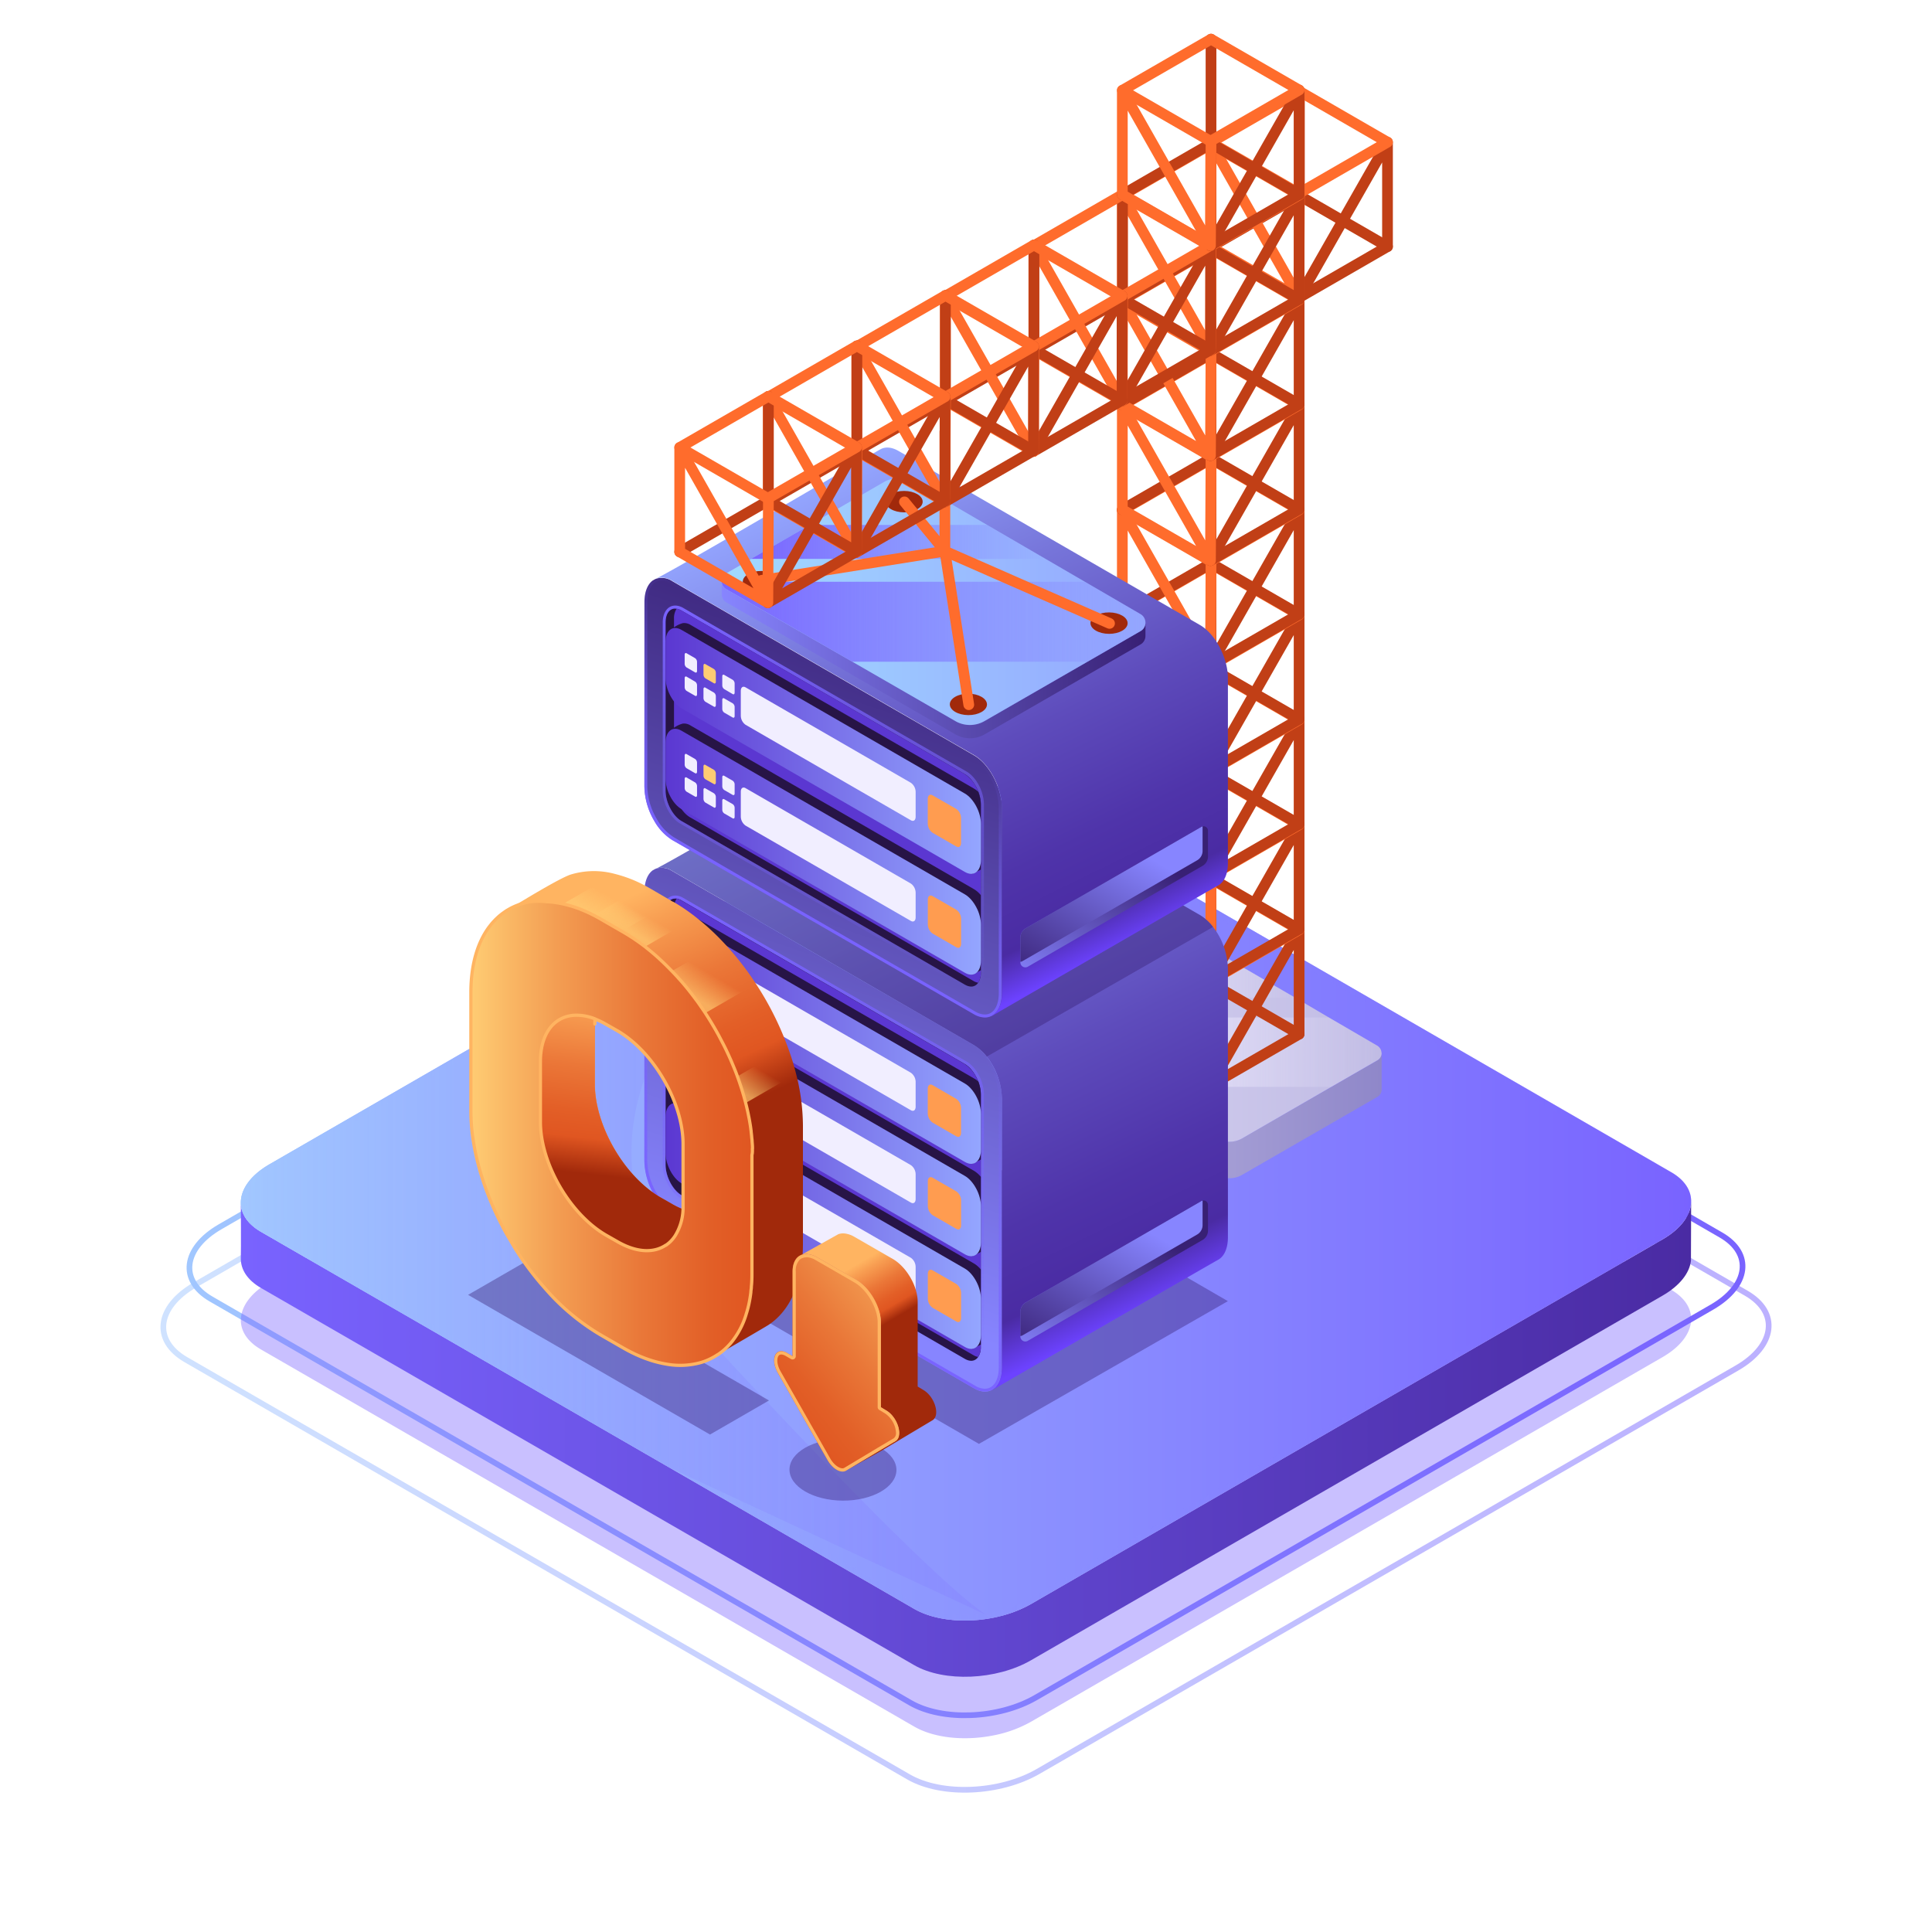 <svg xmlns="http://www.w3.org/2000/svg" xmlns:xlink="http://www.w3.org/1999/xlink" viewBox="0 0 600 600" xmlns:v="https://vecta.io/nano"><style><![CDATA[.A{isolation:isolate}.u,.G,.I{mix-blend-mode:screen}.AF{stroke-linecap:round}.AG{stroke-linejoin:round}.AH{stroke-width:3.33}.AI{stroke:#ff6c2c}.AJ{stroke:#c13f16}.AK{fill:#f1eeff}.AL{fill:#271446}.AM{opacity:.4}.AN{fill:#ffcc73}.AO{fill:#ff9c50}.AP{fill:#382074}]]></style><defs><linearGradient id="A" x1="57.97" y1="393.47" x2="542.03" y2="393.47" xlink:href="#w"><stop offset="0" stop-color="#a1c7ff"/><stop offset="1" stop-color="#7963ff"/></linearGradient><linearGradient id="B" x1="49.83" y1="411.93" x2="550.17" y2="411.93" xlink:href="#A"/><linearGradient id="C" x1="74.79" y1="446.99" x2="525.22" y2="446.99" xlink:href="#w"><stop offset="0" stop-color="#7963ff"/><stop offset="1" stop-color="#4a2ba3"/></linearGradient><linearGradient id="D" x1="74.8" y1="373.25" x2="525.2" y2="373.25" xlink:href="#A"/><linearGradient id="E" x1="74.8" y1="373.25" x2="525.2" y2="373.25" xlink:href="#w"><stop offset="0" stop-color="#a1c7ff"/><stop offset="1" stop-color="#7963ff" stop-opacity=".3"/></linearGradient><linearGradient id="F" y1="372.57" x2="306.53" y2="372.57" xlink:href="#E"/><linearGradient id="G" x1="306.53" y1="502.04" x2="308.24" y2="502.04" xlink:href="#E"/><linearGradient id="H" x1="315.03" y1="340.9" x2="429.08" y2="340.9" xlink:href="#w"><stop offset="0" stop-color="#c0bbe4"/><stop offset="1" stop-color="#8f87c9"/></linearGradient><linearGradient id="I" x1="315.06" y1="321.35" x2="429.08" y2="321.35" xlink:href="#w"><stop offset=".04" stop-color="#d8d4f2"/><stop offset="1" stop-color="#c0bbe4"/></linearGradient><linearGradient id="J" x1="315.07" y1="326.75" x2="429.08" y2="326.75" xlink:href="#w"><stop offset="0" stop-color="#f1eeff"/><stop offset="1" stop-color="#f1eeff" stop-opacity="0"/></linearGradient><linearGradient id="K" x1="322.97" y1="305.27" x2="402.19" y2="305.27" xlink:href="#J"/><linearGradient id="L" x1="240.67" y1="394.97" x2="309.82" y2="191.08" xlink:href="#w"><stop offset="0" stop-color="#8785ff"/><stop offset="1" stop-color="#382074"/></linearGradient><linearGradient id="M" x1="232" y1="390.78" x2="279.28" y2="310.86" xlink:href="#w"><stop offset="0" stop-color="#7963ff"/><stop offset="1" stop-color="#7963ff" stop-opacity="0"/></linearGradient><linearGradient id="N" x1="268.31" y1="233.05" x2="353.43" y2="407.74" xlink:href="#w"><stop offset="0" stop-color="#94a6ff"/><stop offset=".3" stop-color="#7674d9"/><stop offset=".57" stop-color="#5e4cbc"/><stop offset=".79" stop-color="#4f34aa"/><stop offset=".92" stop-color="#4a2ba3"/><stop offset="1" stop-color="#6c42ff"/></linearGradient><linearGradient id="O" x1="255.64" y1="278.13" x2="255.64" y2="423.52" xlink:href="#M"/><linearGradient id="P" x1="206.68" y1="380.73" x2="304.6" y2="380.73" xlink:href="#w"><stop offset="0" stop-color="#5b37d1"/><stop offset="1" stop-color="#94a6ff"/></linearGradient><linearGradient id="Q" xlink:href="#P"/><linearGradient id="R" y1="323.26" y2="323.26" xlink:href="#P"/><linearGradient id="S" x1="326.49" y1="428.17" x2="354.17" y2="380.88" xlink:href="#L"/><linearGradient id="T" x1="326.01" y1="426.69" x2="353.15" y2="380.33" xlink:href="#w"><stop offset="0" stop-color="#382074"/><stop offset="1" stop-color="#8785ff"/></linearGradient><linearGradient id="U" x1="209.3" y1="384.33" x2="278.45" y2="180.44" xlink:href="#L"/><linearGradient id="V" x1="237.74" y1="277.95" x2="273.55" y2="217.41" xlink:href="#M"/><linearGradient id="W" x1="268.26" y1="142.91" x2="343.22" y2="296.72" xlink:href="#N"/><linearGradient id="X" x1="255.64" y1="188.07" x2="255.64" y2="307.3" xlink:href="#M"/><linearGradient id="Y" y1="264.51" y2="264.51" xlink:href="#P"/><linearGradient id="Z" y1="233.21" y2="233.21" xlink:href="#P"/><linearGradient id="a" x1="326.49" y1="311.95" x2="354.17" y2="264.66" xlink:href="#L"/><linearGradient id="b" y1="310.48" y2="264.11" xlink:href="#T"/><linearGradient id="c" x1="224.08" y1="204.92" x2="355.73" y2="204.92" xlink:href="#L"/><linearGradient id="d" x1="224.12" y1="186.85" x2="355.73" y2="186.85" xlink:href="#w"><stop offset=".04" stop-color="#a1d9ff"/><stop offset="1" stop-color="#94a6ff"/></linearGradient><linearGradient id="e" x1="224.13" y1="193.09" x2="355.73" y2="193.09" xlink:href="#M"/><linearGradient id="f" x1="233.26" y1="168.3" x2="324.69" y2="168.3" xlink:href="#M"/><linearGradient id="g" x1="146.24" y1="351.85" x2="233.68" y2="351.85" xlink:href="#w"><stop offset="0" stop-color="#ffcc73"/><stop offset=".3" stop-color="#f39e53"/><stop offset=".61" stop-color="#e97738"/><stop offset=".85" stop-color="#e25f27"/><stop offset="1" stop-color="#e05621"/></linearGradient><linearGradient id="h" x1="190.93" y1="280.54" x2="222.1" y2="347.43" xlink:href="#w"><stop offset="0" stop-color="#ffb461"/><stop offset=".14" stop-color="#f89e52"/><stop offset=".43" stop-color="#eb7738"/><stop offset=".67" stop-color="#e35f27"/><stop offset=".81" stop-color="#e05621"/><stop offset="1" stop-color="#a1290b"/></linearGradient><linearGradient id="i" x1="188.53" y1="286.47" x2="192.69" y2="279.28" xlink:href="#w"><stop offset=".04" stop-color="#ffcc73"/><stop offset=".9" stop-color="#ffcc73" stop-opacity="0"/></linearGradient><linearGradient id="j" x1="196.92" y1="290.28" x2="200.84" y2="283.49" xlink:href="#i"/><linearGradient id="k" x1="217.26" y1="311.32" x2="222.49" y2="302.26" xlink:href="#i"/><linearGradient id="l" x1="233.67" y1="341.56" x2="238.83" y2="332.63" xlink:href="#i"/><linearGradient id="m" x1="195.08" y1="307.06" x2="188.43" y2="365.28" xlink:href="#h"/><linearGradient id="n" x1="256.07" y1="398.49" x2="266.41" y2="416.13" xlink:href="#h"/><linearGradient id="o" x1="296.62" y1="391.64" x2="241.9" y2="436.01" xlink:href="#g"/><path id="p" d="M375.92 337.06l27.53-15.9-27.36-15.8-27.54 15.9"/><path id="q" d="M348.55 321.26v-32.41l27.37 48.21"/><path id="r" d="M375.92 206.66l27.53-15.89-27.36-15.8-27.54 15.9"/><path id="s" d="M304.6 394.25v23.33l-2.61 1.3-87.53-53c-2.74-1.57-5-5.81-5-9.45l-.16-1.1-1.65-11.88s.73-.58 1.65-1.18a8.42 8.42 0 0 1 2.74-1.3 3.7 3.7 0 0 1 2.37.56l88 50.82a7.87 7.87 0 0 1 2.19 1.9z"/><path id="t" d="M299.65 418.32l-88-50.82c-2.73-1.58-4.95-5.81-4.95-9.46v-11.15c0-3.64 2.22-5.32 4.95-3.74l88 50.82c2.73 1.58 5 5.81 5 9.45v11.16c-.05 3.64-2.27 5.32-5 3.74z"/><path id="u" d="M227.55 363.08l-2.65-1.53a1.4 1.4 0 0 1-.59-1.13v-2.82c0-.44.26-.64.59-.45l2.65 1.53a1.42 1.42 0 0 1 .6 1.13v2.83c0 .43-.27.63-.6.44z"/><path id="v" d="M297 398.76l-7.36-4.25c-.82-.47-1.49 0-1.49 1.12v7.69a3.55 3.55 0 0 0 1.49 2.83l7.36 4.25c.82.47 1.48 0 1.48-1.12v-7.69a3.54 3.54 0 0 0-1.48-2.83z"/><linearGradient id="w" gradientUnits="userSpaceOnUse"/></defs><g class="A"><g fill="none" stroke-miterlimit="10"><path d="M282.75,528.82,65.57,403.43c-10-5.75-8.71-15.8,2.79-22.44l210-121.25c11.51-6.64,28.9-7.37,38.87-1.61L534.43,383.52c10,5.75,8.71,15.79-2.79,22.43l-210,121.26C310.11,533.85,292.72,534.57,282.75,528.82Z" stroke-width="1.76" stroke="url(#A)"/><path d="M282.17,551.84,57.67,422.22c-10.3-6-9-16.33,2.88-23.19L277.66,273.68c11.88-6.86,29.87-7.61,40.17-1.66l224.5,129.61c10.3,5.95,9,16.33-2.88,23.2L322.34,550.17C310.46,557,292.47,557.78,282.17,551.84Z" stroke-width="1.77" stroke="url(#B)" opacity=".5"/></g><path d="M525.2 409.8c-.08 4.06-3.1 8.33-8.88 11.67L320.19 534.7a38.56 38.56 0 0 1-11.94 4.3h0c-8.74 1.69-18.1.8-24.34-2.8l-75.84-43.79-127-73.31c-4.06-2.34-6.13-5.46-6.27-8.74V410c0-4.11 3-8.47 8.88-11.86l196.13-113.22a40.42 40.42 0 0 1 15.19-4.81l.52-.05h0c7.59-.82 15.26.27 20.62 3.37l202.79 117.08c4.29 2.49 6.35 5.81 6.27 9.29z" fill="#7963ff" class="AM"/><path d="M525.14 391.55c-.45 3.8-3.43 7.71-8.82 10.82L320.19 515.61c-10.74 6.2-27 6.87-36.29 1.51L81.07 400c-4.29-2.47-6.36-5.8-6.28-9.29.09-3.71 0-15 0-16.92.14 3.29 2.21 6.41 6.27 8.75l202.84 117.1c9.3 5.38 25.55 4.7 36.29-1.5l196.13-113.23c5.78-3.35 8.8-7.61 8.88-11.67h0l-.06 18.31z" fill="url(#C)"/><path d="M525.2 373.24c-.08 4.06-3.1 8.32-8.88 11.67L320.19 498.14a38.54 38.54 0 0 1-11.94 4.3h0c-8.74 1.7-18.1.81-24.34-2.8l-75.84-43.78-127-73.31c-4.06-2.34-6.13-5.46-6.27-8.75v-.34c0-4.12 3-8.47 8.88-11.87l196.13-113.23a40.06 40.06 0 0 1 15.19-4.81l.52-.05h0c7.59-.82 15.26.27 20.62 3.36L518.93 364c4.29 2.43 6.35 5.76 6.27 9.24z" fill="url(#D)"/><path class="G" d="M300.34,243.23V245c5.81,0,11.1,1.2,14.88,3.39L518,365.47c3.6,2.08,5.47,4.76,5.4,7.73-.07,3.57-3,7.28-8,10.18L319.31,496.61a40.33,40.33,0,0,1-19.65,4.9c-5.81,0-11.1-1.2-14.88-3.39L82,381c-3.4-1.95-5.26-4.46-5.4-7.26v-.17a.28.28,0,0,0,0-.09c0-3.64,2.88-7.43,8-10.38L280.69,249.88A40.44,40.44,0,0,1,300.34,245v-1.76m0,0a42.22,42.22,0,0,0-20.53,5.13L83.68,361.59c-5.91,3.42-8.91,7.79-8.88,11.93h0v.28c.14,3.29,2.21,6.41,6.27,8.75L283.9,499.64c4.21,2.44,9.85,3.63,15.76,3.63a42.22,42.22,0,0,0,20.53-5.13L516.32,384.91c5.78-3.35,8.8-7.61,8.88-11.67.08-3.48-2-6.81-6.27-9.29L316.1,246.85c-4.21-2.43-9.85-3.62-15.76-3.62Z" fill="url(#E)"/><g class="I" opacity=".5"><path d="M306.53 501.64l-98.47-45.78-127-73.31c-4.06-2.34-6.13-5.46-6.27-8.75v-.34c0-4.12 3-8.47 8.88-11.87l196.14-113.23a40.06 40.06 0 0 1 15.19-4.81l.53-.06h0C226.06 285.59 153 344 227.21 423.6c57.53 61.74 74.57 75.13 79.32 78.04z" fill="url(#F)"/></g><path class="G" d="M308.24,502.44c-.06,0-.46,0-1.71-.8Z" fill="url(#G)"/><path d="M429.08 327v11.37a2.62 2.62 0 0 1-1.33 2.28l-42 24.21a7.82 7.82 0 0 1-7.83 0l-61.62-35.52a2.43 2.43 0 0 1-1.22-1.84c-.09-.77 0-10.87 0-11.61a2.47 2.47 0 0 0 1.24 2.1l61.64 35.51a7.82 7.82 0 0 0 7.83 0l42-24.21a2.61 2.61 0 0 0 1.29-2.29z" fill="url(#H)"/><path d="M429.08,327a2.61,2.61,0,0,1-1.33,2.29l-14.29,8.24-27.69,16a7.82,7.82,0,0,1-7.83,0l-27.71-16L316.3,318a2.42,2.42,0,0,1-1.23-2,.25.25,0,0,1,0-.08,1.62,1.62,0,0,1,0-.22,2.41,2.41,0,0,1,1.22-2l6.68-3.87,15.82-9.14,19.84-11.48a8.12,8.12,0,0,1,8.12,0l19.71,11.46,15.73,9.14L412.72,316l15,8.74a2.73,2.73,0,0,1,1.32,2.29Z" fill="url(#I)"/><path class="G" d="M429.08,327a2.61,2.61,0,0,1-1.33,2.29l-14.29,8.24H350.23L316.3,318a2.42,2.42,0,0,1-1.23-2h97.65l15,8.74a2.73,2.73,0,0,1,1.32,2.29Z" fill="url(#J)"/><path class="G" d="M402.19 309.84h-79.22l15.82-9.14h47.67l15.73 9.14z" fill="url(#K)"/><g fill="none" class="AF AG AH"><g class="AJ"><path d="M403.37 92.47l27.53-15.89-27.36-15.8L376 76.68m27.54-15.9V28.36"/><path d="M430.9 76.58V44.16l-27.53 48.31"/></g><g class="AI"><path d="M376 44.26l27.37 15.8"/><path d="M376 76.68V44.26l27.37 48.21m0 .01l.17-31.7M376 76.68l10.55 6.09 16.82 9.7m0-32.41l27.53-15.9-27.36-15.8L376 44.26"/></g><g class="AJ"><use xlink:href="#p"/><path d="M376.09 305.36v-32.41m27.36 48.21v-32.41l-27.53 48.31"/></g><g class="AI"><path d="M348.55 288.85l27.37 15.8"/><use xlink:href="#q"/><path d="M375.92 337.06l.17-31.7m-27.54 15.9l27.37 15.8"/><use xlink:href="#p" y="-32.41"/></g><g class="AJ"><use xlink:href="#p" y="-32.6"/><path d="M376.09 272.76v-32.41m27.36 48.21v-32.41l-27.53 48.31"/></g><g class="AI"><path d="M348.55 256.25l27.37 15.8"/><use xlink:href="#q" y="-32.6"/><path d="M375.92 304.46l.17-31.7m-27.54 15.9l27.37 15.8"/><use xlink:href="#p" y="-65.01"/></g><g class="AJ"><use xlink:href="#p" y="-65.2"/><path d="M376.09 240.17v-32.42m27.36 48.21v-32.41l-27.53 48.31"/></g><g class="AI"><path d="M348.55 223.65l27.37 15.8"/><use xlink:href="#q" y="-65.2"/><path d="M375.92 271.86l.17-31.69m-27.54 15.89l27.37 15.8"/><use xlink:href="#p" y="-97.61"/></g><g class="AJ"><path d="M375.92 239.26l27.53-15.89-27.36-15.8-27.54 15.89m27.54-15.89v-32.42"/><path d="M403.45 223.37v-32.42l-27.53 48.31"/></g><g class="AI"><path d="M348.55 191.05l27.37 15.8"/><use xlink:href="#q" y="-97.8"/><path d="M375.92 239.26l.17-31.69m-27.54 15.89l27.37 15.8"/><use xlink:href="#p" y="-130.21"/></g><g class="AJ"><use xlink:href="#r"/><path d="M376.09 174.97v-32.42m27.36 48.22v-32.42l-27.53 48.31"/></g><g class="AI"><path d="M348.55 158.45l27.37 15.8"/><path d="M348.55 190.87v-32.42l27.37 48.21m0 0l.17-31.69m-27.54 15.9l10.55 6.09 16.82 9.7"/><use xlink:href="#p" y="-162.81"/></g><g class="AJ"><use xlink:href="#r" y="-32.6"/><path d="M376.09 142.37v-32.42m27.36 48.22v-32.42l-27.53 48.31"/></g><g class="AI"><path d="M348.55 125.85l27.37 15.8"/><path d="M348.55 158.27v-32.42l27.37 48.21m0 .01l.17-31.7m-27.54 15.9l10.55 6.09 16.82 9.7"/><use xlink:href="#p" y="-195.41"/></g><g class="AJ"><use xlink:href="#p" y="-195.59"/><path d="M376.09 109.77V77.35m27.36 48.22V93.15l-27.53 48.32"/></g><g class="AI"><path d="M348.55 93.25l27.37 15.8"/><path d="M348.55 125.67V93.25l27.37 48.22m0 0l.17-31.7m-27.54 15.9l27.37 15.8"/><use xlink:href="#p" y="-228.01"/></g><g class="AJ"><use xlink:href="#p" y="-228.19"/><path d="M376.09 77.17V44.75m27.36 48.22V60.55l-27.53 48.32"/></g><g class="AI"><path d="M348.55 60.65l27.37 15.8"/><path d="M348.55 93.07V60.65l27.37 48.22m0 0l.17-31.7m-27.54 15.9l27.37 15.8m0-32.42l27.53-15.9-27.36-15.79-27.54 15.89"/></g><g class="AJ"><use xlink:href="#p" x="-27.49" y="-212.53"/><path d="M348.6 92.83V60.42m27.36 48.21V76.22l-27.53 48.31"/></g><g class="AI"><path d="M321.06 76.32l27.37 15.8"/><path d="M321.06 108.73V76.32l27.37 48.21m0 0l.17-31.7m-27.54 15.9l27.37 15.8"/><use xlink:href="#p" x="-27.49" y="-244.94"/></g><g class="AJ"><use xlink:href="#p" y="-260.79"/><path d="M376.09 44.57V12.16m27.36 48.21V27.95l-27.53 48.32"/></g><g class="AI"><path d="M348.55 28.05l27.37 15.8"/><path d="M348.55 60.47V28.05l27.37 48.22m0 0l.17-31.7m-27.54 15.9l27.37 15.8m0-32.42l27.53-15.9-27.36-15.79-27.54 15.89"/></g></g><path d="M381.33 404.08l-103.78-60.09-77.4 44.45 103.87 59.97 77.31-44.33z" class="AM AP"/><path d="M311.13 341.09v83.53c0 3.63-1.26 6.15-3.24 7.11-1.47.74-3.34.6-5.39-.58l-16.73-9.66-9.34-5.39-4-2.3-9.33-5.39-14.4-8.32-13.32-7.69-9.5-5.48-9.34-5.39-4-2.31-3.77-2.17a16.63 16.63 0 0 1-5.55-5.91 21.69 21.69 0 0 1-3.08-10.59V277c0-3.25 1-5.61 2.64-6.76h.06a4 4 0 0 1 .38-.24 4.82 4.82 0 0 1 .7-.31 6 6 0 0 1 4.85.81l3.77 2.17 4 2.31 9.34 5.38 9.5 5.5 13.32 7.69 14.4 8.31 9.33 5.39 4 2.3 9.34 5.39 16.73 9.67c4.76 2.74 8.63 10.12 8.63 16.48z" fill="url(#L)"/><path class="G" d="M205.38 270.37a5.88 5.88 0 0 1 3 .91l3.77 2.17 4 2.31 9.33 5.39 9.5 5.49 13.33 7.69 14.4 8.31L272 308l4 2.31 9.33 5.38 16.67 9.69c4.51 2.61 8.18 9.66 8.18 15.71v83.53c0 3.15-1 5.45-2.73 6.3a3.63 3.63 0 0 1-1.58.36 5.93 5.93 0 0 1-3-.92l-16.74-9.66-9.33-5.38-4-2.31-9.33-5.39-14.4-8.31-13.33-7.69-9.5-5.49-9.24-5.39-4-2.31-3.77-2.17a15.48 15.48 0 0 1-5.22-5.58 20.73 20.73 0 0 1-3-10.13V277c0-2.77.8-4.94 2.21-6h0 .06l.3-.19a3.25 3.25 0 0 1 .54-.23 3.66 3.66 0 0 1 1.16-.18m0-.91a4.63 4.63 0 0 0-1.45.23 3.6 3.6 0 0 0-.7.3 3 3 0 0 0-.38.24h0c-1.63 1.15-2.65 3.5-2.65 6.76v83.53a21.72 21.72 0 0 0 3.08 10.59 16.46 16.46 0 0 0 5.55 5.91l3.78 2.17 4 2.31 9.32 5.38 9.51 5.49 13.32 7.7 14.4 8.31 9.33 5.39 4 2.31 9.32 5.38 16.74 9.66a6.91 6.91 0 0 0 3.41 1 4.37 4.37 0 0 0 2-.46c2-1 3.24-3.48 3.24-7.11v-83.49c0-6.36-3.87-13.74-8.63-16.5l-16.74-9.66-9.32-5.38-4-2.31-9.33-5.39-14.4-8.31-13.32-7.69-9.51-5.49-9.29-5.36-4-2.31-3.78-2.17a6.83 6.83 0 0 0-3.4-1z" fill="url(#M)"/><path d="M381.34 300.71v83.53c0 3.6-1.24 6.1-3.18 7.08-1.49.78-70.24 40.51-70.24 40.51v-.1c2-1 3.23-3.48 3.23-7.11v-83.54a22.06 22.06 0 0 0-4.68-12.93 14.38 14.38 0 0 0-3.95-3.55l-93.71-54.11a5.88 5.88 0 0 0-4.85-.8c9.31-4.74 67.81-39.25 69.63-40.16 1.48-.73 3.37-.6 5.41.59l93.73 54.1a14.57 14.57 0 0 1 4 3.65 22 22 0 0 1 4.61 12.84z" fill="url(#N)"/><path d="M304.6 339.9v78.37a5.45 5.45 0 0 1-.81 3.14c-.88 1.3-2.4 1.6-4.14.6l-88-50.81c-2.73-1.58-4.95-5.81-4.95-9.45v-78.38c0-3 1.46-4.63 3.49-4.29a4.25 4.25 0 0 1 1.46.55l88 50.81c2.74 1.56 4.95 5.82 4.95 9.46z" class="AL"/><path class="G" d="M209.65 279a3.12 3.12 0 0 1 .52 0 4.25 4.25 0 0 1 1.46.55l88 50.81c2.74 1.58 5 5.82 5 9.46v78.37a5.45 5.45 0 0 1-.81 3.14 2.54 2.54 0 0 1-2.17 1.2 3.94 3.94 0 0 1-2-.6l-88-50.81c-2.73-1.58-4.95-5.81-4.95-9.45v-78.3c0-2.71 1.22-4.33 3-4.33m0-.91h0c-2.32 0-3.88 2.1-3.88 5.24v78.38c0 4 2.37 8.48 5.4 10.24l88 50.81a4.87 4.87 0 0 0 2.43.72 3.46 3.46 0 0 0 2.92-1.59 6.36 6.36 0 0 0 1-3.66V339.9c0-4-2.37-8.5-5.4-10.25l-88-50.81a5.23 5.23 0 0 0-1.79-.66 3.43 3.43 0 0 0-.65-.05z" fill="url(#O)"/><path d="M304.61 339.9v78.37a5.57 5.57 0 0 1-.82 3.15 4.3 4.3 0 0 1-1.47-.55l-88-50.82c-2.74-1.58-5-5.81-5-9.46v-78.37a5.32 5.32 0 0 1 .82-3.13 4 4 0 0 1 1.46.54l88 50.81a10.76 10.76 0 0 1 4.2 5.52 11.47 11.47 0 0 1 .81 3.94z" fill="#5b37d1"/><use xlink:href="#s" class="AL"/><use xlink:href="#t" fill="url(#P)"/><path d="M215.88 356.35l-2.65-1.54a1.4 1.4 0 0 1-.6-1.13v-2.82c0-.44.27-.64.6-.45l2.65 1.53a1.42 1.42 0 0 1 .59 1.13v2.83c0 .43-.26.63-.59.45z" class="AK"/><path d="M221.72 359.72l-2.66-1.54a1.43 1.43 0 0 1-.59-1.13v-2.82c0-.44.27-.64.59-.45l2.66 1.53a1.44 1.44 0 0 1 .59 1.13v2.83c0 .43-.31.63-.59.45z" class="AN"/><g class="AK"><use xlink:href="#u"/><path d="M215.88 363.62l-2.65-1.53a1.43 1.43 0 0 1-.6-1.14v-2.82c0-.44.27-.64.6-.45l2.65 1.53a1.42 1.42 0 0 1 .59 1.14v2.82c0 .44-.26.64-.59.45zm5.84 3.38l-2.66-1.53a1.45 1.45 0 0 1-.59-1.14v-2.83c0-.44.27-.64.59-.45l2.66 1.53a1.45 1.45 0 0 1 .59 1.14v2.82c0 .46-.31.64-.59.46zm5.83 3.36l-2.65-1.53a1.42 1.42 0 0 1-.59-1.14v-2.82c0-.44.26-.64.59-.45l2.65 1.53a1.42 1.42 0 0 1 .6 1.13v2.83c0 .43-.27.64-.6.45zm55.33 20.26L231.54 361c-.82-.47-1.48 0-1.48 1.12v7.69a3.54 3.54 0 0 0 1.48 2.83l51.34 29.64c.82.47 1.48 0 1.48-1.12v-7.69a3.55 3.55 0 0 0-1.48-2.85z"/></g><use xlink:href="#v" class="AO"/><path d="M304.6 365.47v23.33l-2.61 1.3-87.53-53c-2.74-1.57-5-5.81-5-9.45l-.16-1.1-1.6-11.85s.73-.58 1.65-1.18a8.42 8.42 0 0 1 2.74-1.3 3.7 3.7 0 0 1 2.37.56l88 50.82a7.87 7.87 0 0 1 2.14 1.87z" class="AL"/><use xlink:href="#t" y="-28.78" fill="url(#Q)"/><path d="M215.88 327.57l-2.65-1.57a1.41 1.41 0 0 1-.6-1.13v-2.82c0-.44.27-.64.6-.45l2.65 1.53a1.42 1.42 0 0 1 .59 1.13v2.83c0 .46-.26.66-.59.48z" class="AK"/><path d="M221.72 330.93l-2.66-1.53a1.43 1.43 0 0 1-.59-1.13v-2.82c0-.44.27-.64.59-.45l2.66 1.53a1.44 1.44 0 0 1 .59 1.13v2.83c0 .43-.31.63-.59.44z" class="AN"/><g class="AK"><use xlink:href="#u" y="-28.78"/><path d="M215.88 334.84l-2.65-1.53a1.43 1.43 0 0 1-.6-1.14v-2.82c0-.44.27-.64.6-.45l2.65 1.53a1.42 1.42 0 0 1 .59 1.14v2.82c0 .44-.26.61-.59.45zm5.84 3.37l-2.66-1.53a1.45 1.45 0 0 1-.59-1.14v-2.82c0-.44.27-.64.59-.45l2.66 1.53a1.45 1.45 0 0 1 .59 1.14v2.82c0 .43-.31.64-.59.45zm5.83 3.37L224.9 340a1.39 1.39 0 0 1-.59-1.13v-2.82c0-.44.26-.64.59-.45l2.65 1.53a1.42 1.42 0 0 1 .6 1.13v2.83c0 .47-.27.68-.6.49zm55.33 20.26l-51.34-29.64c-.82-.47-1.48 0-1.48 1.12V341a3.54 3.54 0 0 0 1.48 2.83l51.34 29.64c.82.47 1.48 0 1.48-1.12v-7.69a3.55 3.55 0 0 0-1.48-2.82z"/></g><path d="M297,370l-7.36-4.25c-.82-.47-1.49,0-1.49,1.12v7.69a3.55,3.55,0,0,0,1.49,2.83l7.36,4.25c.82.47,1.48,0,1.48-1.12v-7.69A3.54,3.54,0,0,0,297,370Z" class="AO"/><path d="M304.61 339.9v20.21l-2.62 1.3-87.53-53c-2.74-1.59-5-5.82-5-9.47l-.15-1.09L207.7 286s.73-.58 1.65-1.18a8.33 8.33 0 0 1 2.74-1.3 3.69 3.69 0 0 1 2.37.56l88 50.82a6.72 6.72 0 0 1 1.38 1 11.47 11.47 0 0 1 .77 4z" class="AL"/><path d="M299.65 360.85l-88-50.82c-2.73-1.58-4.95-5.81-4.95-9.46v-11.15c0-3.65 2.22-5.32 4.95-3.74l88 50.82c2.73 1.57 5 5.81 5 9.45v11.16c-.05 3.64-2.27 5.32-5 3.74z" fill="url(#R)"/><path d="M215.88 298.87l-2.65-1.53a1.41 1.41 0 0 1-.6-1.13v-2.82c0-.44.27-.64.6-.45l2.65 1.53a1.42 1.42 0 0 1 .59 1.13v2.82c0 .44-.26.64-.59.45z" class="AK"/><path d="M221.72 302.24l-2.66-1.53a1.44 1.44 0 0 1-.59-1.13v-2.82c0-.44.27-.64.59-.45l2.66 1.53a1.43 1.43 0 0 1 .59 1.13v2.82c0 .44-.31.64-.59.45z" class="AN"/><g class="AK"><path d="M227.55 305.61l-2.65-1.53a1.42 1.42 0 0 1-.59-1.13v-2.83c0-.43.26-.63.59-.44l2.65 1.53a1.41 1.41 0 0 1 .6 1.13v2.82c0 .44-.27.64-.6.45zm-11.67.53l-2.65-1.53a1.41 1.41 0 0 1-.6-1.13v-2.82c0-.44.27-.64.6-.45l2.65 1.53a1.42 1.42 0 0 1 .59 1.13v2.83c0 .43-.26.63-.59.44zm5.84 3.37l-2.66-1.51a1.43 1.43 0 0 1-.59-1.13V304c0-.44.27-.64.59-.45l2.66 1.53a1.44 1.44 0 0 1 .59 1.13v2.83c0 .46-.31.66-.59.47z"/><use xlink:href="#u" y="-50.2"/><path d="M282.88 333.15l-51.34-29.64c-.82-.47-1.48 0-1.48 1.12v7.69a3.55 3.55 0 0 0 1.48 2.83l51.34 29.64c.82.47 1.48 0 1.48-1.12V336a3.54 3.54 0 0 0-1.48-2.85z"/></g><path d="M297 341.29l-7.38-4.29c-.82-.47-1.49 0-1.49 1.12v7.69a3.56 3.56 0 0 0 1.49 2.83l7.36 4.25c.82.47 1.48 0 1.48-1.12v-7.69a3.54 3.54 0 0 0-1.46-2.79z" class="AO"/><path d="M375.15 374.19v8a3.33 3.33 0 0 1-1.67 2.88l-54.27 31.33a1.55 1.55 0 0 1-2.33-1.33v-7.67a3.41 3.41 0 0 1 1.7-2.94L373.1 373a1.86 1.86 0 0 1 .37-.14 1.36 1.36 0 0 1 1.68 1.33z" fill="url(#S)"/><path d="M373.47 372.87v7.62a3.34 3.34 0 0 1-1.67 2.89l-54.27 31.34a1.63 1.63 0 0 1-.65.2v-7.49a3.41 3.41 0 0 1 1.7-2.94L373.1 373a1.86 1.86 0 0 1 .37-.13z" fill="url(#T)"/><path d="M376.73 287.87l-70.28 40.28a14.38 14.38 0 0 0-3.95-3.55l-93.71-54.11a5.88 5.88 0 0 0-4.85-.8c9.31-4.74 67.81-39.25 69.63-40.16 1.48-.73 3.37-.6 5.41.59l93.73 54.1a14.57 14.57 0 0 1 4.02 3.65z" class="AM AP"/><path d="M311.13 251v57.37c0 3.62-1.26 6.14-3.24 7.1-1.47.74-3.34.6-5.39-.58l-16.73-9.66-9.34-5.39-4-2.3-9.33-5.39-14.4-8.32-13.32-7.69-9.5-5.48-9.34-5.39-4-2.3-3.77-2.18a16.63 16.63 0 0 1-5.55-5.91 21.69 21.69 0 0 1-3.08-10.59V187c0-3.26 1-5.61 2.64-6.77h.06a2.66 2.66 0 0 1 .38-.24 3.33 3.33 0 0 1 .7-.31 5.91 5.91 0 0 1 4.85.8l3.77 2.18 4 2.3 9.34 5.39 9.5 5.5 13.32 7.69 14.4 8.31 9.33 5.38 4 2.31 9.34 5.38 16.73 9.67c4.76 2.71 8.63 10.09 8.63 16.41z" fill="url(#U)"/><path class="G" d="M205.38 180.32h0a6 6 0 0 1 3 .9l3.77 2.18 4 2.31 9.33 5.38 9.5 5.49 13.33 7.69 14.4 8.32L272 218l4 2.31 9.33 5.39 16.67 9.63c4.51 2.61 8.18 9.65 8.18 15.71v57.36c0 3.15-1 5.45-2.73 6.3a3.63 3.63 0 0 1-1.58.36 5.93 5.93 0 0 1-3-.92l-16.74-9.66-9.33-5.38-4-2.31-9.33-5.39-14.4-8.31-13.33-7.69-9.5-5.49-9.24-5.39-4-2.31-3.76-2.21a15.48 15.48 0 0 1-5.22-5.58 20.73 20.73 0 0 1-3-10.13V187c0-2.76.8-4.94 2.21-6h0 .06a1.72 1.72 0 0 1 .3-.19 2.58 2.58 0 0 1 .54-.23 3.66 3.66 0 0 1 1.16-.18m0-.92a4.63 4.63 0 0 0-1.45.23 3.11 3.11 0 0 0-.7.31 3 3 0 0 0-.38.24h0c-1.63 1.16-2.65 3.51-2.65 6.76v57.37a21.69 21.69 0 0 0 3.08 10.59 16.46 16.46 0 0 0 5.55 5.91l3.78 2.17 4 2.31 9.32 5.39 9.51 5.48 13.32 7.7 14.4 8.31 9.33 5.39 4 2.31 9.32 5.38 16.74 9.66a6.91 6.91 0 0 0 3.41 1 4.37 4.37 0 0 0 2-.46c2-1 3.24-3.48 3.24-7.11V251c0-6.36-3.87-13.75-8.63-16.5l-16.74-9.66-9.32-5.39-4-2.31-9.33-5.38-14.4-8.31-13.32-7.7-9.51-5.49-9.32-5.38-4-2.31-3.78-2.18a6.83 6.83 0 0 0-3.4-1z" fill="url(#V)"/><path d="M381.34 210.66V268c0 3.59-1.24 6.09-3.18 7.07-1.48.77-70.24 40.51-70.24 40.51v-.1c2-1 3.23-3.48 3.23-7.11V251c0-6.35-3.87-13.74-8.63-16.49l-93.72-54.1a5.9 5.9 0 0 0-4.84-.81c9.31-4.73 67.81-39.25 69.63-40.15 1.48-.74 3.37-.6 5.42.58l93.71 54.11c4.75 2.78 8.62 10.16 8.62 16.52z" fill="url(#W)"/><path d="M304.6 249.85v52.2a5.45 5.45 0 0 1-.81 3.14c-.88 1.3-2.4 1.6-4.14.6l-88-50.81c-2.73-1.58-4.95-5.81-4.95-9.45v-52.21c0-3 1.46-4.64 3.49-4.29a4.06 4.06 0 0 1 1.46.55l88 50.81c2.74 1.61 4.95 5.82 4.95 9.46z" class="AL"/><path class="G" d="M209.65,189a3.15,3.15,0,0,1,.52.05,4.06,4.06,0,0,1,1.46.55l88,50.81c2.74,1.58,5,5.82,5,9.46v52.2a5.45,5.45,0,0,1-.81,3.14,2.54,2.54,0,0,1-2.17,1.2,3.94,3.94,0,0,1-2-.6l-88-50.81c-2.73-1.58-4.95-5.81-4.95-9.45V193.32c0-2.71,1.22-4.34,3-4.34m0-.91h0c-2.32,0-3.88,2.11-3.88,5.25v52.21c0,4,2.37,8.48,5.4,10.24l88,50.81a4.87,4.87,0,0,0,2.43.72,3.46,3.46,0,0,0,2.92-1.59,6.36,6.36,0,0,0,1-3.66v-52.2c0-4-2.37-8.5-5.4-10.25l-88-50.81a5.23,5.23,0,0,0-1.79-.66,3.42,3.42,0,0,0-.65-.06Z" fill="url(#X)"/><path d="M304.61 249.85v52.2a5.57 5.57 0 0 1-.82 3.15 4.3 4.3 0 0 1-1.47-.55l-88-50.82c-2.74-1.58-5-5.81-5-9.46v-52.2a5.38 5.38 0 0 1 .82-3.14 4.22 4.22 0 0 1 1.46.54l88 50.82a10.78 10.78 0 0 1 4.2 5.51 11.57 11.57 0 0 1 .81 3.95z" fill="#5b37d1"/><use xlink:href="#s" y="-116.25" class="AL"/><path d="M299.65 302.1l-88-50.82c-2.73-1.58-4.95-5.81-4.95-9.45v-11.16c0-3.64 2.22-5.32 4.95-3.74l88 50.82c2.73 1.58 5 5.81 5 9.45v11.16c-.05 3.64-2.27 5.32-5 3.74z" fill="url(#Y)"/><path d="M215.88 240.13l-2.65-1.54a1.4 1.4 0 0 1-.6-1.13v-2.82c0-.44.27-.64.6-.45l2.65 1.53a1.42 1.42 0 0 1 .59 1.13v2.83c0 .43-.26.64-.59.45z" class="AK"/><path d="M221.72 243.5l-2.66-1.5a1.41 1.41 0 0 1-.59-1.13V238c0-.44.27-.64.59-.45l2.66 1.53a1.44 1.44 0 0 1 .59 1.13v2.83c0 .44-.31.64-.59.46z" class="AN"/><path d="M227.55 246.87l-2.65-1.54a1.4 1.4 0 0 1-.59-1.13v-2.82c0-.44.26-.64.59-.45l2.65 1.53a1.42 1.42 0 0 1 .6 1.13v2.83c0 .43-.27.63-.6.45zm-11.67.53l-2.65-1.53a1.43 1.43 0 0 1-.6-1.14v-2.82c0-.44.27-.64.6-.45l2.65 1.53a1.42 1.42 0 0 1 .59 1.14V247c0 .39-.26.59-.59.4zm5.84 3.37l-2.66-1.53a1.45 1.45 0 0 1-.59-1.14v-2.82c0-.44.27-.64.59-.45l2.66 1.53a1.45 1.45 0 0 1 .59 1.14v2.82c0 .44-.31.68-.59.45zm5.83 3.37l-2.65-1.53a1.42 1.42 0 0 1-.59-1.14v-2.82c0-.44.26-.64.59-.45l2.65 1.53a1.43 1.43 0 0 1 .6 1.14v2.82c0 .43-.27.64-.6.45zm55.33 20.26l-51.34-29.64c-.82-.47-1.48 0-1.48 1.12v7.69a3.54 3.54 0 0 0 1.48 2.83l51.34 29.6c.82.47 1.48 0 1.48-1.12v-7.69a3.55 3.55 0 0 0-1.48-2.79z" class="AK"/><use xlink:href="#v" y="-116.22" class="AO"/><path d="M304.61 249.85v20.21l-2.61 1.29-87.53-53c-2.74-1.58-5-5.82-5-9.46l-.15-1.09-1.62-11.8s.73-.59 1.65-1.18a8.37 8.37 0 0 1 2.74-1.31 3.75 3.75 0 0 1 2.37.56l88 50.82a7.52 7.52 0 0 1 1.38 1.05 11.57 11.57 0 0 1 .77 3.91z" class="AL"/><path d="M299.65 270.79l-88-50.81c-2.73-1.58-4.95-5.82-4.95-9.46v-11.15c0-3.65 2.22-5.32 4.95-3.75l88 50.82c2.73 1.58 5 5.81 5 9.46v11.15c-.05 3.65-2.27 5.32-5 3.74z" fill="url(#Z)"/><path d="M215.88 208.82l-2.65-1.53a1.43 1.43 0 0 1-.6-1.14v-2.82c0-.44.27-.64.6-.45l2.65 1.53a1.42 1.42 0 0 1 .59 1.14v2.82c0 .44-.26.63-.59.45z" class="AK"/><path d="M221.72 212.19l-2.66-1.53a1.45 1.45 0 0 1-.59-1.14v-2.82c0-.44.27-.64.59-.45l2.66 1.53a1.45 1.45 0 0 1 .59 1.14v2.82c0 .44-.31.64-.59.45z" class="AN"/><path d="M227.55 215.56L224.9 214a1.42 1.42 0 0 1-.59-1.14v-2.82c0-.44.26-.64.59-.45l2.65 1.53a1.43 1.43 0 0 1 .6 1.14v2.82c0 .47-.27.67-.6.48zm-11.67.53l-2.65-1.53a1.42 1.42 0 0 1-.6-1.13v-2.83c0-.43.27-.63.6-.45l2.65 1.54a1.4 1.4 0 0 1 .59 1.13v2.82c0 .44-.26.64-.59.45zm5.84 3.37l-2.66-1.53a1.44 1.44 0 0 1-.59-1.13V214c0-.43.27-.64.59-.45l2.66 1.54a1.41 1.41 0 0 1 .59 1.13V219c0 .45-.31.65-.59.46zm5.83 3.37l-2.65-1.53a1.42 1.42 0 0 1-.59-1.13v-2.83c0-.43.26-.64.59-.45l2.65 1.53a1.43 1.43 0 0 1 .6 1.14v2.82c0 .44-.27.62-.6.45zm55.33 20.27l-51.34-29.64c-.82-.48-1.48 0-1.48 1.12v7.68a3.54 3.54 0 0 0 1.48 2.83l51.34 29.65c.82.47 1.48 0 1.48-1.12v-7.69a3.54 3.54 0 0 0-1.48-2.83z" class="AK"/><path d="M297 251.24l-7.38-4.24c-.82-.48-1.49 0-1.49 1.12v7.68a3.55 3.55 0 0 0 1.49 2.83l7.36 4.25c.82.48 1.48 0 1.48-1.12v-7.68a3.54 3.54 0 0 0-1.46-2.84z" class="AO"/><path d="M375.15 258v8a3.33 3.33 0 0 1-1.67 2.88l-54.27 31.33a1.55 1.55 0 0 1-2.33-1.33v-7.67a3.41 3.41 0 0 1 1.7-2.94l54.52-31.48a1.86 1.86 0 0 1 .37-.14 1.36 1.36 0 0 1 1.68 1.35z" fill="url(#a)"/><path d="M373.47 256.65v7.62a3.34 3.34 0 0 1-1.67 2.89l-54.27 31.34a1.63 1.63 0 0 1-.65.2v-7.49a3.41 3.41 0 0 1 1.7-2.94l54.52-31.48a1.86 1.86 0 0 1 .37-.14z" fill="url(#b)"/><path d="M355.73 193.38v4.12a3.05 3.05 0 0 1-1.53 2.64l-48.46 27.94a9.06 9.06 0 0 1-9 0l-71.15-41a2.82 2.82 0 0 1-1.41-2.12c-.1-.89 0-3.56 0-4.4a2.86 2.86 0 0 0 1.43 2.42l71.15 41a9 9 0 0 0 9 0L354.2 196a3 3 0 0 0 1.53-2.62z" fill="url(#c)"/><path d="M355.73 193.37a3 3 0 0 1-1.53 2.63l-16.49 9.51-32 18.44a9.06 9.06 0 0 1-9 0l-32-18.44L225.55 183a2.81 2.81 0 0 1-1.42-2.33.22.22 0 0 1 0-.08 2.35 2.35 0 0 1 0-.26 2.85 2.85 0 0 1 1.42-2.27l7.71-4.46 18.25-10.6 22.9-13.25a9.34 9.34 0 0 1 9.37 0L306.53 163l18.16 10.55 12.16 7.07 17.36 10.1a3 3 0 0 1 1.43 1.93 2.8 2.8 0 0 1 .09.72z" fill="url(#d)"/><path class="G" d="M355.73 193.37a3 3 0 0 1-1.53 2.63l-16.49 9.51h-73L225.55 183a2.81 2.81 0 0 1-1.42-2.33h112.72l17.36 10.1a3 3 0 0 1 1.43 1.93 2.8 2.8 0 0 1 .09.67z" fill="url(#e)"/><path class="G" d="M324.69 173.57h-91.43l18.25-10.55h55.02l18.16 10.55z" fill="url(#f)"/><path d="M220.5 445.51l-75.14-43.38 18.33-10.58 75.13 43.38-18.32 10.58z" class="AM AP"/><path d="M233.65 357v-.56c0-1.27-.15-2.55-.28-3.84l-.14-1.24c0-.17 0-.35-.07-.53a.68.68 0 0 0 0-.14q-.12-.9-.27-1.8l-.15-.88-.25-1.39-.06-.28-.38-1.76-.46-1.95v-.1l-.29-1.15-.26-.92c0-.11-.06-.23-.09-.34l-.53-1.74-.65-2a.05.05 0 0 0 0 0l-.73-2.08-1.11-2.88-.39-.92a3.05 3.05 0 0 0-.13-.32l-.53-1.25-.43-.94-.12-.28-1.67-3.46-1.28-2.45a.91.91 0 0 0-.09-.17l-4.17-7h0l-.77-1.16-.41-.58-.36-.53-2.09-2.88a3.79 3.79 0 0 0-.3-.4l-.44-.57q-.18-.25-.39-.51l-.59-.74a3.15 3.15 0 0 0-.24-.3 3.92 3.92 0 0 0-.27-.33l-.35-.43-2-2.3-.41-.44-1.37-1.5-.91-.94-.92-.92-.55-.55q-1.59-1.54-3.23-3l-1.95-1.64-1.18-.93-1.7-1.28-.86-.61-.74-.52-1-.66-.87-.56-.88-.54-.88-.52-.18-.1-6.75-3.91-1.52-.84-.9-.47-1.19-.58h0l-1.17-.53h0q-.52-.24-1.05-.45l-.91-.36-.33-.12h0l-.16-.06q-.48-.18-1-.33h0l-.8-.25-.27-.09h-.08l-1.07-.31-.23-.06-.93-.23-.86-.18-.7-.13-.63-.11-.48-.06-.43-.06-1.17-.12h-.1l-.86-.05h-.18-1-1.17-.45c-.61 0-1.21.11-1.8.21-.22 0-.43.06-.64.11l-1.37.3a4.58 4.58 0 0 0-.53.14l-.45.13-.51.15h0l-.86.32a20.85 20.85 0 0 0-2.25 1l-.32.2-.67.39-.3.19-.17.12-.82.58-.51.39-.16.13-.41.34-.51.46-.67.64-.64.68-.61.71-.59.74c-3.66 4.83-5.77 11.76-5.77 20.46V345a58.68 58.68 0 0 0 .47 7.3 70.71 70.71 0 0 0 2 10l.35 1.26q.5 1.72 1.08 3.45l.21.64.78 2.18.83 2.14c.09.24.19.48.29.72l.89 2.11a108.35 108.35 0 0 0 1.92 4.09l1 2c.32.65.71 1.32 1.07 2l3 5.1 1.48 2.27a95.88 95.88 0 0 0 6.53 8.58l1.76 2 .9 1a70.08 70.08 0 0 0 15.65 12.67l6.93 4a52.32 52.32 0 0 0 2.41 1.31 44.09 44.09 0 0 0 4.7 2.07c.49.18 1 .35 1.43.5a32.19 32.19 0 0 0 5.13 1.26l.28.05a28.55 28.55 0 0 0 4.06.32 22.25 22.25 0 0 0 6.19-.85c.48-.14 1-.3 1.42-.47a18.57 18.57 0 0 0 2-.9 19.09 19.09 0 0 0 1.91-1.12h0 .05.07c.36-.24.7-.5 1-.77s.95-.78 1.39-1.2a11.86 11.86 0 0 0 .62-.61l.69-.74a22.47 22.47 0 0 0 1.87-2.49 28.71 28.71 0 0 0 3.94-9.64q.41-1.86.66-3.9c0-.44.09-.88.14-1.33 0-.47.07-.94.1-1.41.05-1 .08-1.93.08-2.93V358.7c.07-.55.06-1.1.04-1.7zm-21.52-1.72V374v1.55a22.82 22.82 0 0 1-3.44-1.65l-3.51-2c-11.25-6.51-20.41-22.3-20.41-35.22V318c0-.53 0-1 .05-1.54a24.05 24.05 0 0 1 3.42 1.64l3.51 2c11.25 6.51 20.38 22.3 20.38 35.22z" fill="url(#g)"/><path d="M249.36 349.52v36.8c0 12.05-4 20.72-10.67 25.13h0c-1 .66-13.9 8.15-15.52 9.09a20.52 20.52 0 0 0 5.62-5.81c3.14-4.76 4.91-11.26 4.91-19.25V358.7a64.91 64.91 0 0 0-2.15-16.13 81.42 81.42 0 0 0-2.57-8.29 97 97 0 0 0-9.98-19.65 92.07 92.07 0 0 0-10.3-13.07 76.3 76.3 0 0 0-8.39-7.61 58.93 58.93 0 0 0-6.92-4.69l-.19-.1-6.74-3.91a71.97 71.97 0 0 0-2.05-1.13 42.16 42.16 0 0 0-9.26-3.55 28.55 28.55 0 0 0-8.36-.78 22.23 22.23 0 0 0-5.3 1h0a22.6 22.6 0 0 0-3.11 1.34c4.26-2.62 15.4-9.38 18.79-10.51h0a24.77 24.77 0 0 1 13.82-.21 40.54 40.54 0 0 1 9.21 3.56l1.94 1.08 6.85 4h.09a59.26 59.26 0 0 1 7 4.76 74.39 74.39 0 0 1 8.37 7.63 91.36 91.36 0 0 1 10.29 13.06 96 96 0 0 1 9.9 19.67h0a79.46 79.46 0 0 1 2.58 8.27 66 66 0 0 1 2.14 16.08z" fill="url(#h)"/><g class="u" opacity=".68"><path d="M209 280l-15.78 9.12-6.74-3.91-2.05-1.13a42.16 42.16 0 0 0-9.26-3.55l15.83-9.08a40.54 40.54 0 0 1 9.21 3.56l1.94 1.08z" fill="url(#i)"/><path d="M216.1 284.85L200.34 294a58.93 58.93 0 0 0-6.92-4.69l-.19-.1-6.74-3.91-2.05-1.13 15.78-9.17 1.94 1.08 6.85 4h.09a59.26 59.26 0 0 1 7 4.77z" fill="url(#j)"/><path d="M234.76 305.54L219 314.63a92.07 92.07 0 0 0-10.3-13.07l15.74-9.08a91.36 91.36 0 0 1 10.32 13.06z" fill="url(#k)"/><path d="M247.24 333.5l-15.71 9.07a81.42 81.42 0 0 0-2.57-8.29l15.7-9a79.46 79.46 0 0 1 2.58 8.22z" fill="url(#l)"/></g><path d="M212.09 375.53a16.6 16.6 0 0 1-2.45 8.21 10.3 10.3 0 0 1-2.85 2.95h-.08c-3.73 2.49-9.07 2.32-15-1.1l-3.51-2c-11.25-6.5-20.41-22.29-20.41-35.21v-18.67c0-6 2-10.42 5.31-12.67l.19-.14.35-.2.31-.19a11.75 11.75 0 0 1 1.58-.68h0a11.08 11.08 0 0 1 2.68-.53 15.56 15.56 0 0 1 6.56 1.13c0 .5-.05 1-.05 1.54v18.66c0 12.92 9.16 28.71 20.41 35.22l3.51 2a22.82 22.82 0 0 0 3.45 1.68z" fill="url(#m)"/><path class="G AF AG" d="M184.73 318l.05-1.54a24.05 24.05 0 0 1 3.42 1.64l3.51 2c11.27 6.5 20.42 22.29 20.42 35.21V374v1.55m21.56-18.8a2 2 0 0 1 0-.25c0-.67-.07-1.35-.12-2 0-.37-.06-.75-.1-1.12l-.06-.7-.14-1.24c0-.17 0-.35-.07-.53a.68.68 0 0 0 0-.14c-.08-.68-.19-1.35-.3-2s-.23-1.36-.37-2a68.75 68.75 0 0 0-.92-4.1q-.14-.57-.3-1.14c-.08-.31-.16-.61-.26-.92 0-.11-.06-.23-.09-.34-.36-1.26-.75-2.52-1.18-3.77a.05.05 0 0 0 0 0c-.23-.7-.47-1.39-.73-2.08-.35-1-.72-1.93-1.11-2.88l-.52-1.24-.53-1.25-.55-1.22c-.53-1.16-1.08-2.32-1.67-3.46l-1.28-2.45a.91.91 0 0 0-.09-.17c-1.29-2.38-2.68-4.71-4.17-7h0l-.77-1.16-.77-1.11c-.67-1-1.37-1.93-2.09-2.88a3.79 3.79 0 0 0-.3-.4l-.44-.57q-.18-.25-.39-.51l-.59-.74a3.15 3.15 0 0 0-.24-.3 3.92 3.92 0 0 0-.27-.33l-.35-.43c-.65-.78-1.3-1.55-2-2.3h0a54.52 54.52 0 0 0-1.78-1.94h0l-.35-.37-.56-.57h0l-.46-.47-1-1q-1.59-1.56-3.22-3h0 0c-.63-.55-1.27-1.09-1.91-1.61h0 0l-1.15-.92c-1.09-.84-2.19-1.65-3.31-2.4q-.49-.35-1-.66l-.87-.56-.88-.54-.88-.52-.18-.1-2.55-1.47-4.21-2.43c-1.21-.7-2.41-1.33-3.6-1.9h0l-1.17-.53h0l-1.05-.45-.91-.36-.33-.12h0l-1.12-.39q-.42-.15-.84-.27l-.27-.09h-.08l-1.07-.31-.23-.06c-.61-.15-1.2-.29-1.79-.41l-.7-.13-.63-.11h-.06l-.42-.06-.43-.06-1.17-.12h-.1l-.86-.05A23.59 23.59 0 0 0 165 280c-.22 0-.43.06-.64.11a15.13 15.13 0 0 0-1.37.3 4.58 4.58 0 0 0-.53.14l-.45.13-.52.16h0l-.86.31a18.32 18.32 0 0 0-2.57 1.22l-.67.39-.47.31-.82.58-.51.39-.16.13a6.72 6.72 0 0 0-.41.34c-.13.12-.35.3-.51.46l-.67.64-.64.68c-.2.23-.41.46-.61.71l-.59.74c-3.66 4.84-5.76 11.76-5.76 20.46V345a60.47 60.47 0 0 0 .46 7.29 73.66 73.66 0 0 0 2 10l.35 1.26q.5 1.72 1.08 3.45l.21.64.78 2.18.83 2.14c.09.24.19.48.29.72l.89 2.11a108.35 108.35 0 0 0 1.92 4.09l1 2c.32.65.71 1.32 1.07 2l3 5.1 1.48 2.27a95.88 95.88 0 0 0 6.53 8.58l1.76 2 .9 1a69.86 69.86 0 0 0 15.64 12.68l6.94 4a52.32 52.32 0 0 0 2.41 1.31 44.09 44.09 0 0 0 4.7 2.07c.49.18 1 .35 1.43.5a34.8 34.8 0 0 0 5.13 1.26l.28.05a23.82 23.82 0 0 0 10.25-.53c.48-.14 1-.3 1.42-.47a18.57 18.57 0 0 0 2-.9 19.09 19.09 0 0 0 1.91-1.12h0 0 .05c.38-.25.75-.52 1.11-.8s.95-.78 1.39-1.2a11.86 11.86 0 0 0 .62-.61l.69-.74a25.29 25.29 0 0 0 5-9.28c0-.11.07-.21.1-.32a32.26 32.26 0 0 0 .67-2.53 37.71 37.71 0 0 0 .66-3.9c0-.44.09-.88.14-1.33 0-.47.07-.94.1-1.41q.09-1.43.09-2.91V358.7c.17-.65.16-1.31.13-1.97zm-21.56 18.8a16.6 16.6 0 0 1-2.45 8.21 10.3 10.3 0 0 1-2.85 2.95h-.08c-3.73 2.49-9.07 2.32-15-1.1l-3.51-2c-11.25-6.5-20.41-22.29-20.41-35.21v-18.69c0-6 2-10.42 5.31-12.67l.19-.14.35-.2.31-.19a11.75 11.75 0 0 1 1.58-.68h0a11.08 11.08 0 0 1 2.68-.53 15.56 15.56 0 0 1 6.56 1.13" fill="none" stroke="#ffb461"/><ellipse cx="261.89" cy="456.64" rx="9.59" ry="16.61" transform="matrix(.005 -1 1 .005 -196.16 716.05)" class="AM AP"/><path d="M289.58 441.09L277 448.6l-2.82 1.69c-.25.15-11.71 6.53-11.71 6.53l15.55-9.29c2.51-1.49.7-7.48-2.88-9.53l-1.65-1v-26.28c0-4.88-3.48-10.85-7.73-13.3l-12-6.91a7.48 7.48 0 0 0-2.92-1 4.06 4.06 0 0 0-2.11.27l11.62-6.49a4.42 4.42 0 0 1 2-.22 7.59 7.59 0 0 1 2.92 1l12 6.91c4.24 2.46 7.72 8.43 7.72 13.31v26.31l1.65 1c3.65 2.02 5.45 8 2.94 9.49z" fill="url(#n)"/><path d="M278.06 447.53l-5.06 3-7.49 4.47-2.81 1.68c-1.58.95-4.19-.55-5.76-3.32l-15.38-27c-2.49-4.36-.69-8.25 2.89-6.18h0l1.67 1v-26.3c0-2.19.68-3.79 1.82-4.67h0a3.17 3.17 0 0 1 .84-.47 4.06 4.06 0 0 1 2.11-.27 7.48 7.48 0 0 1 2.92 1l12 6.91c4.25 2.45 7.73 8.42 7.73 13.3V437l1.65 1c3.57 2.05 5.38 8 2.87 9.53z" fill="url(#o)"/><path d="M250.35 390.46h0a4.35 4.35 0 0 1 .49 0 6.59 6.59 0 0 1 2.5.89l12 6.92c3.91 2.25 7.23 7.95 7.23 12.43V437a1 1 0 0 0 .49.86l1.66 1a7.8 7.8 0 0 1 3.54 6.08 2 2 0 0 1-.68 1.72l-5.06 3-7.52 4.52-2.81 1.68a1 1 0 0 1-.56.14c-1 0-2.66-1.06-3.82-3.1l-15.38-27c-1.18-2.07-1.21-3.86-.72-4.71a1 1 0 0 1 .91-.54 2.82 2.82 0 0 1 1.33.43l.09.05 1.59.92a1 1 0 0 0 .51.14 1.05 1.05 0 0 0 .49-.13 1 1 0 0 0 .51-.87v-26.3a4.79 4.79 0 0 1 1.4-3.86h.05a2.22 2.22 0 0 1 .58-.32h.05a2.79 2.79 0 0 1 1.14-.22m0-1a3.83 3.83 0 0 0-1.53.3 3.17 3.17 0 0 0-.84.47h0c-1.14.88-1.82 2.48-1.82 4.67v26.3l-1.67-1h0a3.69 3.69 0 0 0-1.84-.57c-2.27 0-3.07 3.22-1.05 6.75l15.38 27c1.25 2.2 3.15 3.6 4.68 3.6a2.12 2.12 0 0 0 1.08-.28l2.81-1.68 7.49-4.48 5.06-3c2.51-1.49.7-7.48-2.88-9.53l-1.65-1v-26.32c0-4.88-3.48-10.85-7.73-13.3l-12-6.91a7.48 7.48 0 0 0-2.92-1h-.58z" fill="#ffb461"/><g fill="#a1290b"><ellipse cx="344.57" cy="193.6" rx="3.33" ry="5.77" transform="matrix(.005 -1 1 .005 149.1 537.12)"/><ellipse cx="300.86" cy="218.85" rx="3.33" ry="5.77" transform="matrix(.005 -1 1 .005 80.39 518.52)"/><ellipse cx="280.89" cy="155.86" rx="3.33" ry="5.77" transform="matrix(.005 -1 1 .005 123.51 435.9)"/><ellipse cx="236.55" cy="180.73" rx="3.33" ry="5.77" transform="matrix(.005 -1 1 .005 54.54 416.29)"/></g><g fill="none" class="AF AG AH"><path d="M300.86 218.85l-7.42-47.69 51.13 22.44m-63.68-37.74l12.55 15.3-56.89 9.06m56.89-9.06v-37.09" class="AI"/><g class="AJ"><use xlink:href="#r" x="-54.98" y="-66.47"/><path d="M321.11 108.5V76.08m27.36 48.22V91.88l-27.53 48.31"/></g><g class="AI"><path d="M293.57 91.98l27.37 15.8"/><path d="M293.57 124.4V91.98l27.37 48.21"/><path d="M320.93 140.2l.18-31.7m-27.54 15.9l10.55 6.09 16.82 9.7"/><use xlink:href="#p" x="-54.98" y="-229.28"/></g><g class="AJ"><path d="M293.44 155.86l27.54-15.9-27.36-15.8-27.54 15.9m27.53-15.9V91.75"/><path d="M320.98 139.96v-32.41l-27.54 48.31"/></g><g class="AI"><path d="M266.08 107.64l27.36 15.8"/><path d="M266.08 140.06v-32.42l27.36 48.22m0 0l.17-31.7m-27.53 15.9l27.36 15.8m0-32.42l27.54-15.89-27.36-15.8-27.54 15.89"/></g><g class="AJ"><path d="M265.95 171.52l27.54-15.89-27.37-15.8-27.53 15.89m27.53-15.89v-32.42"/><path d="M293.49 155.63v-32.42l-27.54 48.31"/></g><g class="AI"><path d="M238.59 123.31l27.36 15.8"/><path d="M238.59 155.72v-32.41l27.36 48.21m0 0l.17-31.69m-27.53 15.89l27.36 15.8m0-32.41l27.54-15.9-27.37-15.8-27.53 15.9"/></g><g class="AJ"><path d="M238.46 187.19l27.54-15.9-27.37-15.8-27.54 15.9m27.54-15.9v-32.41"/><path d="M266 171.29v-32.41l-27.54 48.31"/></g><g class="AI"><path d="M211.09 138.97l27.37 15.8"/><path d="M211.09 171.39v-32.42l27.37 48.22m0 0l.17-31.7m-27.54 15.9l10.56 6.09 16.81 9.71m0-32.42L266 138.88l-27.37-15.8-27.54 15.89"/></g></g></g></svg>